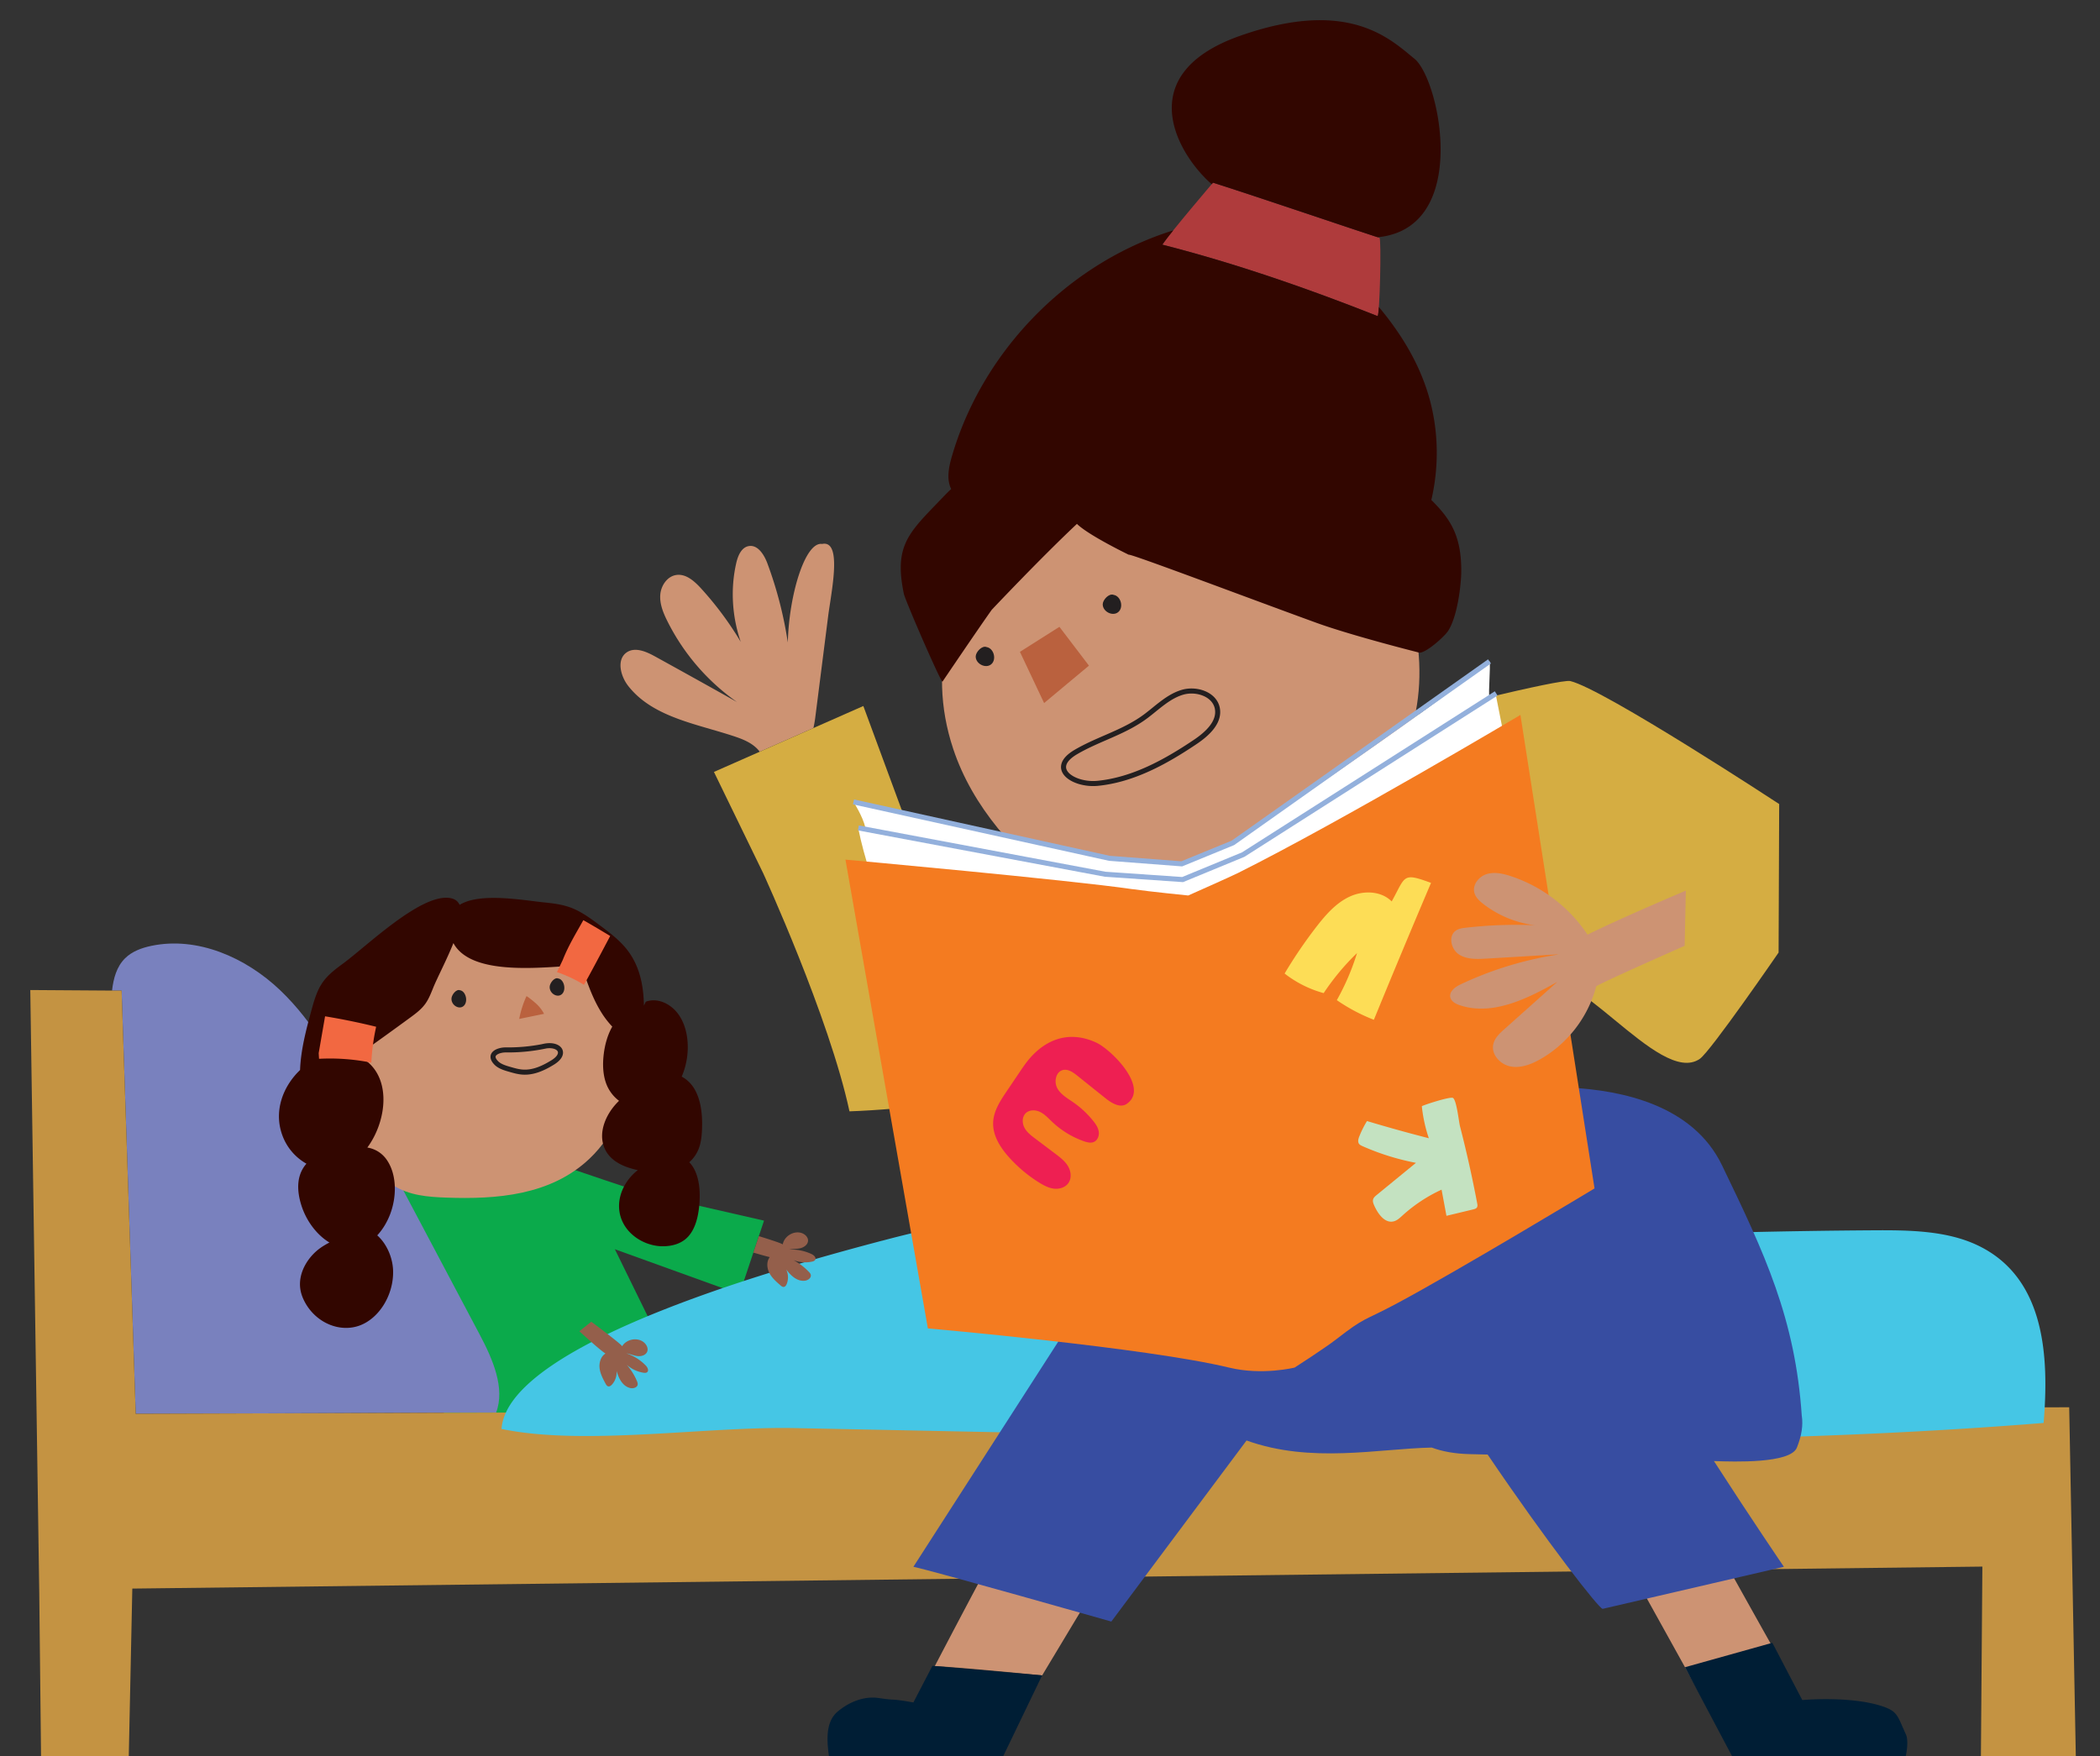 <svg xmlns="http://www.w3.org/2000/svg" width="416" height="348" fill="none" viewBox="0 0 416 348">
  <rect x="0" y="0" width="416" height="348" fill="#333333" stroke="none"/>
  <path fill="#0BAA4B" d="M128.17 236.567c-1.872-.494-15.67-5.205-15.67-5.205-.233-.081-33.002 3.421-33.002 3.421.038.054 10.924 58.343 10.924 58.343l39.608-28.8-8.229-16.796 24.681 8.911 4.868-14.576-23.187-5.306.007.008Z"/>
  <path fill="#7981BE" d="M98.28 279.893c1.833-4.848-.69-10.618-3.219-15.391-3.982-7.522-7.967-15.043-11.951-22.564L71.146 219.35c-4.386-8.276-8.88-16.705-15.663-23.158-6.774-6.454-16.359-10.703-25.522-8.774-1.899.398-3.805 1.095-5.183 2.458-1.68 1.658-2.307 4.004-2.583 6.402l1.895.013 2.794 83.843 71.396-.241Z"/>
  <path fill="#C49342" d="M7.776 315.526 6 196.169l18.09.122 2.794 83.844 383.015-1.294 1.31 69.159H392.41l.288-37.588-366.488 4.356-.7 33.232H8.131l-.355-32.474Z"/>
  <path fill="#CD9373" d="M64.372 210.929c.252 5.711 3.276 10.664 6.185 15.265 2.09 3.307 4.28 6.714 7.364 8.681 3.162 2.021 6.898 2.297 10.503 2.427 9.906.352 20.631-.413 28.333-7.694 5.09-4.807 8.29-12.241 8.558-19.881.276-7.64-2.388-15.357-7.119-20.647-2.595-2.902-5.757-5.076-9.11-6.591-8-3.614-19.957-4.402-27.697.803-7.517 5.061-17.492 16.904-17.025 27.644l.008-.007Z"/>
  <path fill="#320600" d="M138.367 227.725c.521-1.286.658-2.725.704-4.142.092-2.702-.191-5.55-1.492-7.785-.62-1.072-1.531-1.945-2.542-2.473a14.454 14.454 0 0 0 1.011-3.453c.474-2.924.114-6.124-1.401-8.513-1.516-2.388-4.295-3.766-6.722-2.878l-.367.788c-.061-3.927-.819-7.724-3.154-10.848-1.539-2.059-3.644-3.628-5.719-5.175-1.783-1.324-3.605-2.671-5.703-3.437-1.661-.605-3.445-.827-5.213-1.003-3.958-.398-12.692-2.036-16.72.49-.344-.758-1.01-1.263-2.12-1.386-5.81-.643-16.26 9.547-20.975 13.015-1.562 1.148-3.17 2.342-4.272 4.08-.987 1.554-1.508 3.438-2.013 5.275-1.041 3.812-2.082 7.786-2.228 11.743-3.337 3.185-5.29 8.085-3.506 12.938a10.604 10.604 0 0 0 4.77 5.619 6.283 6.283 0 0 0-1.264 2.19c-.643 1.914-.36 4.088.245 6.017.98 3.131 3.07 5.903 5.573 7.411-.59.306-1.17.643-1.73 1.033-2.495 1.746-4.578 5.007-4.011 8.337.168.988.559 1.906 1.041 2.741 2.266 3.889 6.806 5.741 10.648 4.348 3.843-1.393 6.691-5.925 6.668-10.633-.015-2.787-1.286-5.604-3.146-7.243 1.08-1.163 1.952-2.618 2.55-4.179 1.346-3.522 1.37-7.993-.766-10.933a5.764 5.764 0 0 0-3.744-2.289c4.165-5.657 4.968-15.112-1.975-18.212a770.1 770.1 0 0 0 10.541-7.594c1.087-.797 2.19-1.623 3.001-2.795.605-.88 1.018-1.913 1.432-2.939.819-2.06 2.702-5.589 4.05-8.973 3.743 6.959 19.092 4.563 25.369 4.41 1.072 3.246 2.166 6.523 3.996 9.424a17.607 17.607 0 0 0 2.105 2.718c-.949 1.669-1.493 3.659-1.715 5.657-.206 1.876-.137 3.836.49 5.573a7.553 7.553 0 0 0 2.565 3.468c-.207.207-.414.414-.613.636-1.89 2.082-3.345 5.228-2.495 8.099.918 3.124 4.011 4.41 6.828 4.999-2.181 1.684-3.881 4.509-3.705 7.541.268 4.7 4.815 7.648 8.85 7.548 1.63-.038 3.314-.459 4.578-1.661 1.661-1.592 2.281-4.233 2.472-6.729.176-2.32.038-4.77-.964-6.783a6.315 6.315 0 0 0-1.034-1.477 6.95 6.95 0 0 0 1.83-2.58l-.008.015Z"/>
  <path fill="#BA613E" d="M104.615 197.57c1.455 1.102 2.442 1.921 3.154 3.315l-4.915 1.01a19.367 19.367 0 0 1 1.447-4.524l.322.207-.008-.008Z"/>
  <path fill="#F26841" d="M63.2 209.796a41.362 41.362 0 0 1 10.365.765 41 41 0 0 1 .95-7.112 132.179 132.179 0 0 0-10.12-2.074l-1.264 7.295m48.351-18.472c1.179-2.948 2.557-5.145 4.072-7.87 1.616.888 5.321 3.131 5.321 3.131s-3.529 6.721-5.19 9.676a26.806 26.806 0 0 0-5.352-2.518c.383-.804.766-1.616 1.149-2.419Z"/>
  <path fill="#45C6E5" d="M174.768 245.838a236.406 236.406 0 0 1 8.307-2.059l162.425.387c8.488-.201 16.979-.33 25.472-.387 7.066-.046 14.484.03 20.646 2.909 13.627 6.377 14.285 22.254 13.213 35.261-16.581 1.331-33.196 2.201-49.831 2.739l-155-.855c-14.2-.29-28.4-.58-42.602-.866-17.546-.359-41.675 3.583-58.05.169 1.263-17.501 58.938-32.934 75.412-37.306l.008.008Z"/>
  <path fill="#945F4B" d="M152.468 249.114c-.658.881-.559 2.159-.053 3.132.505.972 1.362 1.722 2.197 2.442.191.168.421.344.673.306.276-.038.452-.314.559-.574.529-1.286.207-2.871-.773-3.859 1.034 1.6 2.465 3.407 4.356 3.208.628-.069 1.332-.567 1.179-1.187-.054-.229-.214-.413-.383-.581a12.131 12.131 0 0 0-3.95-2.756 6.425 6.425 0 0 0 4.578.742c.245-.053.513-.138.635-.36.253-.444-.26-.926-.719-1.14a9.432 9.432 0 0 0-4.433-.888c.735-.161 1.501-.1 2.228-.276.727-.176 1.462-.712 1.508-1.455.046-.757-.651-1.378-1.378-1.584-1.562-.437-3.368.712-3.636 2.304.03-.199-4.731-1.654-4.731-1.654l-1.087 3.262s2.373.696 3.238.895l-.008.023ZM119.933 268.2c-.926.589-1.286 1.814-1.156 2.909.131 1.095.666 2.09 1.187 3.062.123.222.268.467.521.528.275.062.535-.13.727-.337.949-1.018 1.209-2.61.643-3.881.398 1.86 1.095 4.058 2.939 4.54.613.161 1.447-.061 1.524-.689.031-.23-.054-.467-.146-.682a12.092 12.092 0 0 0-2.717-3.973 6.41 6.41 0 0 0 4.011 2.32c.245.038.528.053.727-.107.391-.322.085-.957-.275-1.325a9.478 9.478 0 0 0-3.835-2.404c.742.108 1.439.445 2.181.536.743.092 1.616-.145 1.922-.826.306-.689-.123-1.516-.735-1.968-1.302-.965-3.399-.528-4.218.865.138-.237-6.101-4.876-6.101-4.876l-2.366 1.883s3.759 3.475 5.16 4.417l.007.008Z"/>
  <path fill="#CD9373" d="m150.507 148.947 10.623-4.687c.17-.728.291-1.466.381-2.167l1.268-9.976c.423-3.32.845-6.639 1.266-9.959.093-.739.225-1.606.368-2.541.793-5.212 1.91-12.55-1.562-11.836-3.38-.498-6.572 10.196-6.787 19.523a78.846 78.846 0 0 0-4.045-15.664c-.643-1.73-1.914-3.774-3.729-3.43-1.431.276-2.105 1.906-2.434 3.323-1.185 5.16-.838 10.643.881 15.648a65.594 65.594 0 0 0-7.908-10.642c-1.294-1.408-2.955-2.886-4.854-2.61-1.799.26-3.039 2.105-3.177 3.919-.138 1.815.582 3.575 1.393 5.206a43.166 43.166 0 0 0 13.788 16.038 2282.909 2282.909 0 0 0-16.253-9.041c-1.737-.957-3.942-1.906-5.58-.781-2.044 1.401-1.24 4.663.283 6.622 3.867 4.964 10.167 6.793 16.355 8.59 1.543.448 3.078.894 4.567 1.386 1.669.551 3.36 1.209 4.601 2.449.199.199.383.41.555.63Zm55.938 183.023s-14.744-1.477-21.258-1.852c0 0 16.03-30.745 15.731-28.976-.145.842 20.899 5.244 20.899 5.244l-15.372 25.584Zm135.805-21.512c3.682 6.569 8.566 15.395 12.172 21.635a53.62 53.62 0 0 1-15.089 4.685c-.498.076-1.026.145-1.493-.038-.612-.238-.972-.842-1.286-1.401-3.59-6.477-7.18-12.953-10.771-19.422 5.206-2.427 13.466-4.984 18.901-5.949"/>
  <path fill="#D5AD42" d="M311.07 134.948c6.652 1.584 41.377 24.367 41.377 24.367l-.115 29.428s-13.458 19.575-15.602 21.06c-8.16 5.658-25.622-21.091-33.782-15.433 0 0-90.324 24.267-134.672 25.837-4.004-18.664-17.109-47.219-17.109-47.219l-9.738-20.034 29.595-13.061 16.092 43.606c23.188-13.765 93.869-41.922 93.869-41.922s28.041-7.119 30.1-6.629h-.015Z"/>
  <path fill="#374DA1" d="M356.925 280.579c-1.286-19.3-7.319-32.13-15.816-49.708-5.739-11.879-19.745-14.825-30.109-15.356L210.813 264l-29.875 46.451c3.935.811 39.21 10.855 39.21 10.855l26.786-35.881c12.777 4.601 26.051 1.63 36.684 1.401 2.105.781 4.586 1.232 7.51 1.301 1.186.031 2.373.054 3.567.084 11.904 17.577 22.124 30.63 22.782 30.576l35.903-8.336s-6.346-9.302-13.856-20.946c.092 0 .184 0 .276.008 3.59.115 14.867.528 16.153-2.672.979-2.419 1.24-4.501.979-6.262h-.007Z"/>
  <path fill="#001E35" d="M376.85 342.091c-.972-2.227-1.339-3.066-3.596-3.874-6.324-2.266-16.229-1.363-16.229-1.363l-5.933-11.345-17.309 4.846L343.127 348h34.396c.337-1.66.464-3.403.018-4.363a68.436 68.436 0 0 1-.691-1.546Zm-212.692 5.489c.019.144.038.284.058.42h34.504l7.718-16.03-21.733-1.891-3.767 7.25c-2.709-.473-3.396-.516-4.125-.561-.559-.035-1.143-.072-2.68-.304-2.963-.452-5.902.765-8.168 2.649-2.374 1.967-2.19 5.481-1.807 8.467Z"/>
  <path fill="#CD9373" d="M274.424 155.373c-7.563 10.733-19.834 16.796-31.578 22.423-6.415 3.069-13.366 6.224-20.278 4.937-4.425-.826-8.299-3.406-11.866-6.147-9.523-7.334-18.036-16.658-21.871-28.188-11.031-33.14 20.975-63.066 52.875-61.473 30.399 1.515 50.708 42.924 32.711 68.455l.007-.007Z"/>
  <path fill="#231F20" d="M195.422 128.203c-.911-.329-2.082.972-2.136 1.807-.084 1.493 1.96 2.557 3.078 1.607 1.117-.949.497-3.207-.95-3.406m25.171-10.35c-.911-.33-2.083.972-2.136 1.806-.084 1.493 1.96 2.557 3.077 1.608 1.126-.949.498-3.208-.949-3.407"/>
  <path fill="#BA613E" d="m202.043 129.16 4.793 10.152c-.245.191 8.88-7.419 8.88-7.419l-5.849-7.686c.222-.145-7.824 4.953-7.824 4.953Z"/>
  <path fill="#AF3B3C" d="M230.253 48.479c14.446 3.682 28.761 8.658 42.625 14.147.452.176.796-15.372.39-15.502-4.187-1.325-24.627-8.291-32.979-10.925 0 0-8.328 9.738-10.036 12.28Z"/>
  <path fill="#320600" d="M283.543 99.068c3.758 3.735 5.993 7.096 5.924 14.253-.023 2.48-.72 8.773-2.595 11.682-.735 1.141-4.326 4.341-5.681 4.325 0 0-13.266-3.33-20.424-5.925-4.075-1.479-9.506-3.492-14.955-5.51-11.1-4.113-22.27-8.251-22.188-7.964 0 0-7.954-3.835-10.289-6.124-7.211 6.775-16.872 17.018-16.872 17.018-2.503 3.506-9.783 14.27-9.783 14.27-.804-1.026-7.365-16.168-7.633-17.439-1.894-9.137.714-11.841 6.463-17.801a301.03 301.03 0 0 0 1.644-1.713c.406-.421.827-.835 1.271-1.24-.942-1.899-.498-4.265.1-6.347 5.902-20.463 22.269-37.596 42.44-44.432.479-.163.961-.319 1.445-.47-.961 1.2-1.748 2.22-2.157 2.827 14.446 3.683 28.761 8.659 42.625 14.148.098.038.191-.665.272-1.79 3.981 4.75 7.309 10.032 9.32 15.876 2.464 7.156 2.786 14.993 1.073 22.356ZM272.912 47.01c18.521-1.805 12.284-31.311 7.292-35.362-.257-.209-.524-.43-.803-.661-4.88-4.047-13.353-11.071-33.738-3.894-21.879 7.705-12.203 23.719-5.626 29.401l.252-.295c4.94 1.558 14.109 4.631 21.642 7.156 4.874 1.634 9.064 3.039 10.981 3.655Z"/>
  <path fill="#fff" d="M169.072 158.894c20.57 4.448 50.693 11.177 50.693 11.177s12.762 1.371 14.339 1.087c1.102-.199 10.135-4.157 10.135-4.157s34.977-23.326 50.839-35.958c.23 1.072-.268 6.048-.038 7.112.16.758 1.163-1.025 1.316-.26 1.562 7.74 2.764 14.163 3.866 21.987.123.888.238 1.822-.099 2.649-.383.926-1.263 1.531-2.098 2.082-11.046 7.334-22.085 14.66-33.132 21.994-7.563 5.022-15.18 10.075-23.54 13.627-8.359 3.552-17.592 5.543-26.564 4.172-8.183-1.255-15.67-5.198-22.965-9.11-6.033-3.238-12.968-7.135-16.115-13.558-2.074-4.241-4.639-12.294-5.642-17.37-.114-.582 1.463.084 1.34-.444-.49-2.136-2.319-5.022-2.312-5.03h-.023Z"/>
  <path fill="#F47B20" d="M224.359 176.18c3.345.49 11.023 1.256 11.023 1.256s8.306-3.682 9.83-4.44c20.829-10.427 55.975-31.334 55.975-31.334l14.683 93.818s-27.33 16.49-39.417 22.928c-6.469 3.445-5.941 2.45-11.728 6.952-2.281 1.776-8.268 5.619-8.268 5.619s-6.392 1.592-12.93.015c-16.451-3.981-59.718-7.778-59.718-7.778l-16.329-92.884s44.316 4.019 56.879 5.856v-.008Z"/>
  <path fill="#CD9373" d="M316.184 195.488c-1.577 6.032-5.68 11.353-11.108 14.415-1.791 1.01-3.858 1.799-5.879 1.401-2.021-.398-3.828-2.373-3.384-4.387.268-1.24 1.263-2.166 2.212-3.008 3.491-3.116 6.982-6.232 10.473-9.355-5.964 3.345-12.869 6.798-19.345 4.616-.804-.268-1.669-.735-1.853-1.562-.26-1.179 1.011-2.082 2.106-2.595a70.564 70.564 0 0 1 19.589-5.933c-4.868.291-9.729.582-14.598.865-1.853.107-3.858.184-5.405-.842-1.546-1.026-2.136-3.621-.62-4.693.574-.413 1.317-.513 2.021-.59a87.276 87.276 0 0 1 16.482-.321c-4.677.054-9.355-1.523-13.052-4.394-.758-.59-1.516-1.294-1.761-2.228-.406-1.569.888-3.192 2.434-3.675 1.547-.482 3.231-.107 4.77.398 6.177 2.021 11.628 6.178 15.218 11.598 6.362-3.184 19.475-8.727 19.475-8.727l-.237 10.94s-18.166 8.015-17.531 8.077h-.007Z"/>
  <path fill="#231F20" fill-rule="evenodd" d="M238.294 137.85c-1.204-.489-2.659-.568-3.904-.202-1.28.375-2.433 1.058-3.557 1.876-.562.41-1.112.849-1.667 1.297l-.253.204c-.469.381-.945.766-1.426 1.133l-.302-.395.302.395c-2.216 1.696-4.617 2.85-7.013 3.909-.44.195-.88.386-1.318.577-1.959.852-3.89 1.693-5.745 2.776-1.377.804-1.985 1.553-2.165 2.15-.167.554.004 1.09.508 1.599.516.52 1.35.968 2.367 1.256a8.989 8.989 0 0 0 3.283.29l.05.497-.05-.497c6.891-.692 13.212-4.169 19.054-8.094l.001-.001c1.173-.784 2.369-1.738 3.195-2.815.824-1.073 1.245-2.217.989-3.424v.001l.488-.106-.489.104.001.001c-.255-1.176-1.148-2.043-2.349-2.531Zm.377-.926c1.413.574 2.606 1.659 2.949 3.246v.002c.34 1.595-.245 3.034-1.172 4.242-.925 1.204-2.225 2.229-3.433 3.037-5.87 3.945-12.363 7.541-19.511 8.259a9.985 9.985 0 0 1-3.655-.323c-1.121-.317-2.129-.833-2.805-1.514-.687-.692-1.056-1.594-.755-2.592.287-.954 1.155-1.871 2.618-2.725 1.91-1.115 3.907-1.984 5.87-2.838.433-.188.864-.376 1.293-.565 2.383-1.054 4.693-2.169 6.81-3.789a64.38 64.38 0 0 0 1.402-1.114l.255-.207a43.132 43.132 0 0 1 1.707-1.327c1.168-.85 2.427-1.607 3.864-2.028 1.465-.43 3.153-.337 4.563.236Z" clip-rule="evenodd"/>
  <path fill="#EE1F52" d="m202.648 211.449-3.238 4.8c-1.24 1.838-2.526 3.798-2.664 6.002-.168 2.649 1.363 5.068 3.108 7.028a27.596 27.596 0 0 0 6.017 5.053c.896.551 1.853 1.064 2.902 1.194 1.048.122 2.22-.214 2.847-1.079.705-.965.551-2.351-.046-3.361-.597-1.018-1.561-1.746-2.495-2.458l-4.019-3.031c-.804-.605-1.639-1.24-2.113-2.136-.482-.896-.505-2.121.214-2.856.727-.742 1.96-.727 2.879-.275.918.451 1.623 1.232 2.365 1.937a17.693 17.693 0 0 0 6.316 3.866c.658.229 1.408.421 2.036.107.712-.352 1.026-1.263.896-2.052-.131-.788-.59-1.462-1.087-2.074a18.692 18.692 0 0 0-3.958-3.698c-1.171-.812-2.48-1.539-3.162-2.794-.681-1.248-.314-3.216 1.072-3.591 1.033-.275 2.029.421 2.855 1.08 1.891 1.515 3.782 3.031 5.681 4.547 1.201.957 2.886 1.952 4.164 1.056 4.547-3.184-3.116-10.771-6.048-12.126-5.94-2.748-11.077-.237-14.514 4.869l-.008-.008Z"/>
  <path fill="#C4E2C1" d="M292.629 238.45c.053.268.091.567-.054.796-.145.23-.444.314-.712.383-1.776.429-3.552.858-5.328 1.279-.322-1.73-.643-3.461-.965-5.183a30.318 30.318 0 0 0-7.747 5.121c-.52.475-1.064.996-1.753 1.164-1.745.421-3.092-1.477-3.827-3.108-.176-.39-.353-.827-.238-1.24.1-.375.421-.643.72-.888 2.587-2.121 5.182-4.241 7.77-6.362a48.6 48.6 0 0 1-10.603-3.315c-.252-.115-.52-.237-.681-.467-.283-.406-.13-.957.046-1.416a19.298 19.298 0 0 1 1.539-3.085 307.613 307.613 0 0 0 12.248 3.406 28.95 28.95 0 0 1-1.385-6.338c-.016-.115 5.619-1.991 6.177-1.639.712.452 1.164 4.754 1.371 5.558a239.152 239.152 0 0 1 3.422 15.342v-.008Z"/>
  <path fill="#FDDD56" d="M275.687 178.615c-2.097-2.128-5.649-2.213-8.352-.942-2.702 1.263-4.738 3.614-6.568 5.972a92.374 92.374 0 0 0-6.292 9.255 21.996 21.996 0 0 0 7.739 3.881 47.528 47.528 0 0 1 6.607-7.938 47.696 47.696 0 0 1-4.004 9.332 35.489 35.489 0 0 0 7.341 3.889 2209.968 2209.968 0 0 1 11.322-27.124c-5.741-2.113-4.991-1.355-7.793 3.675Z"/>
  <path fill="#231F20" d="M110.579 193.88c-.728-.299-1.654.88-1.692 1.63-.069 1.348 1.554 2.312 2.45 1.447.895-.857.39-2.901-.751-3.077h-.007Zm-19.452 2.335c-.728-.299-1.654.88-1.692 1.63-.07 1.348 1.554 2.312 2.45 1.447.895-.857.39-2.901-.75-3.077h-.008Z"/>
  <path fill="#231F20" fill-rule="evenodd" d="M111.329 209.391c-.274.554-.817 1.086-1.614 1.574-1.762 1.081-3.897 2.119-6.196 1.963-.919-.057-1.79-.307-2.601-.54l-.021-.006c-.977-.276-2.172-.625-2.955-1.425v-.001c-.467-.48-.745-.97-.771-1.466-.028-.52.225-.928.562-1.213.327-.277.753-.461 1.174-.575a4.865 4.865 0 0 1 1.296-.167h.001a35.186 35.186 0 0 0 7.111-.63v-.003l.397-.084c.791-.167 1.525-.162 2.136-.011.604.15 1.132.454 1.433.923.317.493.332 1.086.048 1.661Zm-3.413-1.586.301-.062c.544-.081 1.017-.057 1.391.035.448.111.713.307.832.493.105.162.14.377-.008.677-.158.321-.529.73-1.239 1.164h-.001c-1.729 1.062-3.636 1.953-5.607 1.818h-.003c-.801-.05-1.576-.27-2.411-.51h-.002c-1.029-.291-1.947-.585-2.511-1.162-.385-.396-.48-.668-.489-.821-.007-.128.044-.256.21-.397.176-.149.45-.281.79-.373a3.872 3.872 0 0 1 1.024-.132c2.599.031 5.199-.21 7.723-.73Z" clip-rule="evenodd"/>
  <path fill="#93B0DC" fill-rule="evenodd" d="m295.352 131.459-50.878 35.991-10.298 4.224-14.484-1.107-50.727-11.185.215-.976 50.659 11.169 14.177 1.083 9.974-4.09 50.784-35.925.578.816Z" clip-rule="evenodd"/>
  <path fill="#93B0DC" fill-rule="evenodd" d="M296.656 137.819 246.5 169.782l-12.145 5.007-15.503-1.067-48.907-9.184.184-.983 48.851 9.174 15.21 1.046 11.847-4.884 50.082-31.915.537.843Z" clip-rule="evenodd"/>
</svg>

